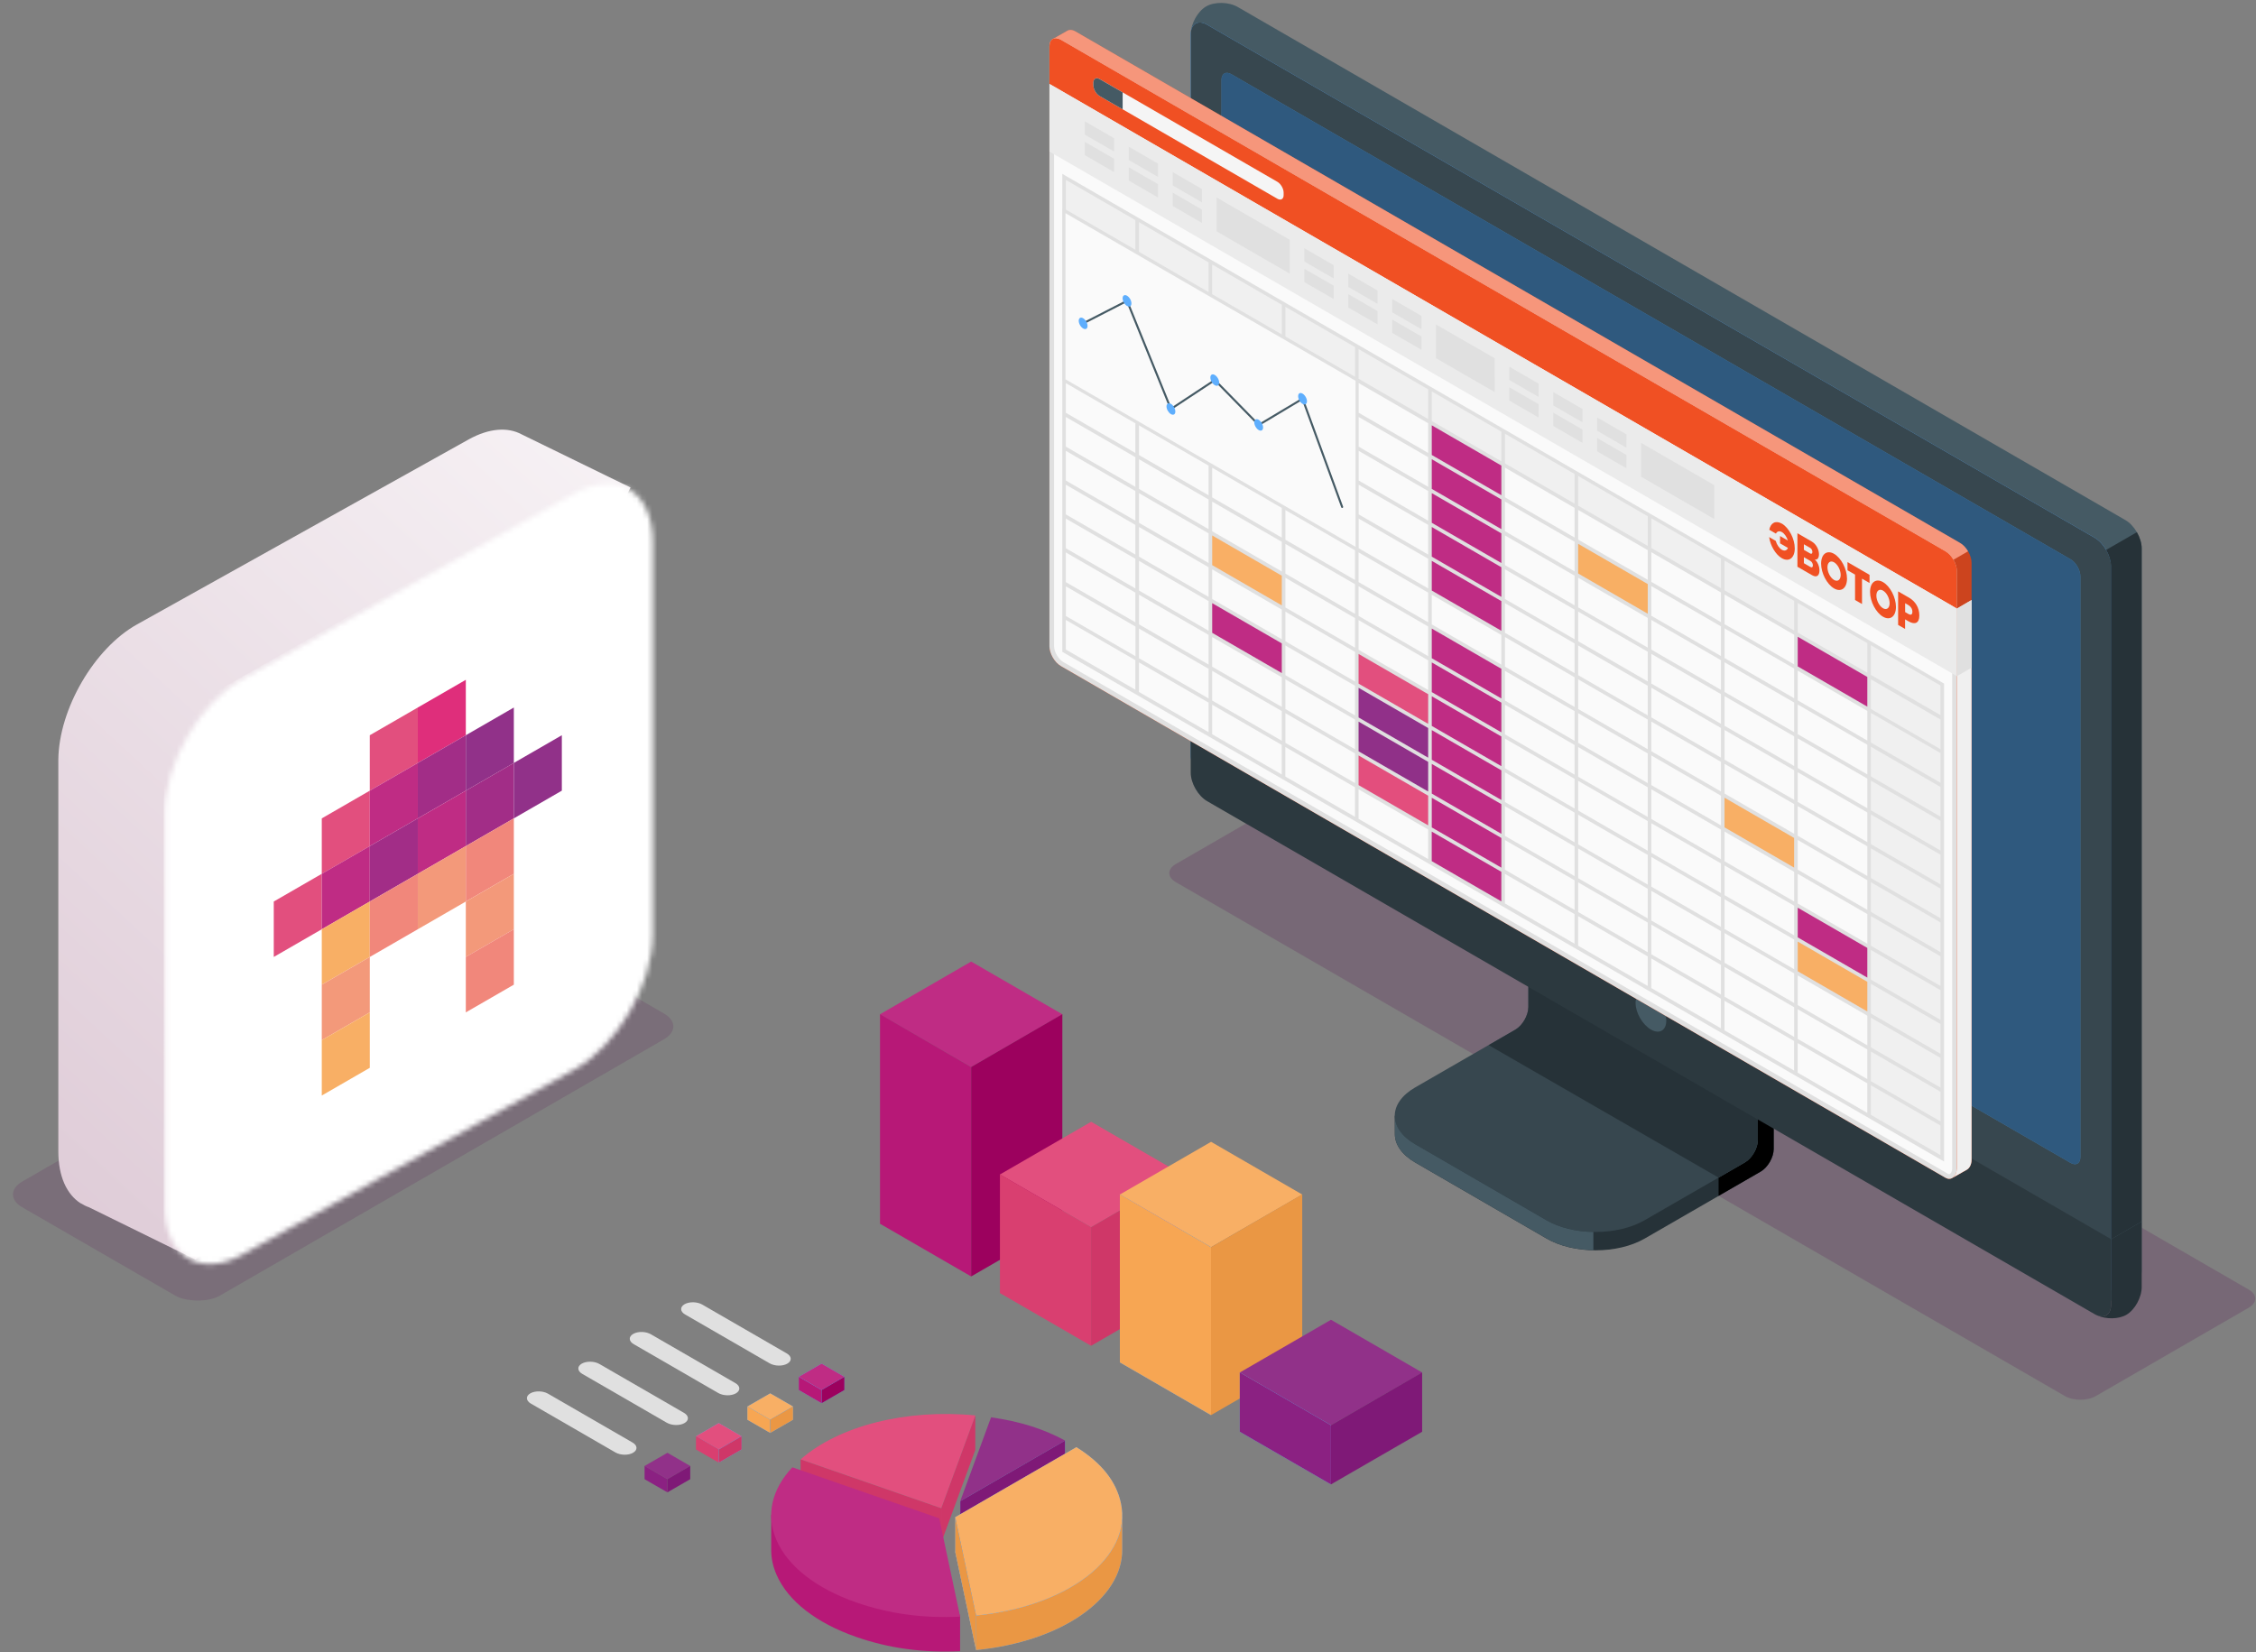 <?xml version="1.0" encoding="UTF-8"?> <svg xmlns="http://www.w3.org/2000/svg" width="441" height="323" viewBox="0 0 441 323" fill="none"><rect x="0" y="0" width="441" height="323" fill="#808080" stroke="none"/><rect opacity="0.15" width="110.306" height="44.602" rx="5" transform="matrix(0.866 -0.5 0.866 0.5 0 233.526)" fill="#570D51"></rect><path d="M409.714 272.935L439.594 255.664C441.277 254.69 441.277 253.108 439.594 252.141L265.814 151.669C264.132 150.695 261.396 150.695 259.714 151.669L229.834 168.941C228.151 169.915 228.151 171.497 229.834 172.464L403.621 272.935C405.304 273.91 408.039 273.91 409.722 272.935H409.714Z" fill="#570D51" fill-opacity="0.2"></path><path d="M302.321 242.15L276.64 227.281C273.992 225.75 272.668 223.743 272.668 221.736C272.668 219.729 272.653 218.162 272.653 218.162L299.3 203.117C300.712 202.304 301.86 200.312 301.86 198.686V166.978L346.721 192.936V224.644C346.721 226.278 345.58 228.263 344.168 229.076L321.5 242.157C316.204 245.219 307.617 245.219 302.321 242.157V242.15Z" fill="#263238"></path><path d="M335.946 230.247V233.807L344.168 229.061C345.572 228.248 346.721 226.27 346.721 224.629V192.921L338.177 187.984C338.002 190.16 337.812 192.401 337.629 194.591L343.619 198.063V222.835C343.619 224.476 342.486 226.453 341.067 227.266L335.946 230.24V230.247Z" fill="black"></path><path d="M343.627 222.85C343.627 224.483 342.486 226.468 341.067 227.281L321.493 238.568C316.197 241.63 307.61 241.63 302.314 238.568L276.618 223.699C271.322 220.637 271.322 215.679 276.618 212.617L296.199 201.322C297.611 200.509 298.759 198.517 298.759 196.891V172.112L343.62 198.07V222.85H343.627Z" fill="#37474F"></path><path d="M290.998 204.34L296.206 201.322C297.618 200.509 298.766 198.517 298.766 196.891V172.112L343.627 198.07V222.85C343.627 224.483 342.478 226.468 341.067 227.281L335.946 230.24L290.991 204.333L290.998 204.34Z" fill="#263238"></path><path d="M272.661 218.162V221.736C272.661 223.743 273.992 225.743 276.632 227.281L302.321 242.143C304.859 243.622 308.151 244.362 311.472 244.421V240.861C308.151 240.817 304.859 240.048 302.321 238.583L276.632 223.707C273.992 222.183 272.661 220.176 272.661 218.162Z" fill="#455A64"></path><path d="M415.661 253.642C414.008 254.602 411.228 254.551 409.465 253.525C387.412 240.773 258.024 165.974 235.97 153.222C234.207 152.204 232.774 149.721 232.774 147.677V6.686C232.774 4.642 234.112 2.218 235.773 1.258C237.426 0.299 240.198 0.35 241.968 1.376L415.463 101.679C417.226 102.697 418.66 105.18 418.66 107.223V248.222C418.66 250.266 417.321 252.69 415.661 253.65V253.642Z" fill="#455A64"></path><path d="M409.466 253.525L235.971 153.222C234.208 152.204 232.774 149.721 232.774 147.677V6.686C232.774 4.642 234.208 3.815 235.971 4.84L409.466 105.143C411.228 106.161 412.662 108.645 412.662 110.688V251.687C412.662 253.73 411.236 254.558 409.466 253.533V253.525Z" fill="#5EAEFD"></path><path d="M409.466 253.525L235.971 153.222C234.208 152.204 232.774 149.721 232.774 147.677V6.686C232.774 4.642 234.208 3.815 235.971 4.84L409.466 105.143C411.228 106.161 412.662 108.645 412.662 110.688V251.687C412.662 253.73 411.236 254.558 409.466 253.533V253.525Z" fill="#37474F"></path><path d="M409.934 257.18C411.704 257.964 414.154 257.934 415.661 257.063C417.314 256.103 418.66 253.679 418.66 251.621V238.825L412.669 242.296V255.093C412.669 256.953 411.492 257.795 409.941 257.18H409.934Z" fill="#263238"></path><path d="M412.662 242.296V255.085C412.662 257.129 411.228 257.956 409.458 256.931L235.963 156.628C234.2 155.61 232.767 153.127 232.767 151.083V138.265L412.655 242.289L412.662 242.296Z" fill="#37474F"></path><path opacity="0.2" d="M412.662 242.275V255.093C412.662 257.136 411.228 257.964 409.466 256.938L235.971 156.635C234.208 155.617 232.774 153.134 232.774 151.091V138.272L412.662 242.267V242.275Z" fill="black"></path><path d="M406.664 226.241V112.673C406.664 111.45 405.801 109.963 404.748 109.348L240.696 14.501C239.635 13.886 238.779 14.384 238.779 15.607V129.183C238.779 130.406 239.635 131.893 240.689 132.508L404.748 227.354C405.808 227.97 406.664 227.471 406.664 226.248V226.241Z" fill="#5EB3FD"></path><path opacity="0.5" d="M406.664 226.241V112.673C406.664 111.45 405.801 109.963 404.748 109.348L240.696 14.501C239.635 13.886 238.779 14.384 238.779 15.607V129.183C238.779 130.406 239.635 131.893 240.689 132.508L404.748 227.354C405.808 227.97 406.664 227.471 406.664 226.248V226.241Z" fill="black"></path><path d="M322.722 194.357C324.375 195.317 325.721 197.646 325.721 199.558C325.721 201.469 324.375 202.246 322.722 201.293C321.069 200.334 319.723 198.005 319.723 196.093C319.723 194.181 321.069 193.405 322.722 194.357Z" fill="#455A64"></path><path d="M411.718 107.516C412.296 108.52 412.647 109.663 412.662 110.681V242.304L418.653 238.832V107.216C418.653 106.198 418.287 105.055 417.709 104.052L411.718 107.509V107.516Z" fill="#263238"></path><path d="M208.614 6.02C209.031 5.771 209.601 5.778 210.245 6.151L383.155 106.154C384.391 106.872 385.393 108.608 385.393 110.036V226.769C385.393 227.64 385.02 228.409 384.449 228.717C384.084 228.915 382.16 230.035 381.589 230.343C381.224 230.541 380.777 230.548 380.295 230.27L207.385 130.23C206.149 129.52 205.147 127.777 205.147 126.348V9.067C205.147 8.327 205.41 7.821 205.842 7.594C206.244 7.382 208.204 6.269 208.621 6.02H208.614Z" fill="#F05023"></path><path d="M381.034 230.021C380.873 230.021 380.705 229.97 380.522 229.867L207.612 129.828C206.522 129.198 205.6 127.601 205.6 126.341V9.067C205.6 8.722 205.674 7.924 206.383 7.924C206.61 7.924 206.881 8.012 207.151 8.166L380.061 108.169C381.151 108.799 382.073 110.395 382.073 111.655V228.387C382.073 228.842 381.948 229.281 381.729 229.596C381.597 229.786 381.363 230.021 381.027 230.021H381.034Z" fill="#FAFAFA"></path><path d="M206.383 8.386C206.464 8.386 206.646 8.408 206.924 8.569L379.834 108.572C380.785 109.121 381.612 110.564 381.612 111.663V228.395C381.612 229.054 381.297 229.567 381.026 229.567C380.946 229.567 380.851 229.537 380.749 229.471L207.839 129.432C206.888 128.883 206.054 127.447 206.054 126.348V9.067C206.054 8.862 206.083 8.386 206.376 8.386M206.376 7.47C205.644 7.47 205.14 8.056 205.14 9.074V126.341C205.14 127.769 206.142 129.505 207.378 130.223L380.288 230.263C380.544 230.409 380.792 230.482 381.026 230.482C381.904 230.482 382.526 229.523 382.526 228.395V111.655C382.526 110.227 381.524 108.484 380.288 107.773L207.378 7.77C207.019 7.565 206.676 7.463 206.376 7.463V7.47Z" fill="#E0E0E0"></path><path d="M384.457 228.71C384.216 228.842 382.475 229.83 381.707 230.27C382.219 229.904 382.49 229.274 382.533 228.387V118.987L385.401 117.31V226.761C385.401 227.626 385.028 228.402 384.457 228.71V228.71Z" fill="#F0F0F0"></path><path d="M205.147 9.045C205.154 7.631 206.156 7.053 207.385 7.77L380.295 107.773C381.531 108.491 382.533 110.227 382.533 111.655V118.995L205.147 16.413V9.052V9.045Z" fill="#F05023"></path><g opacity="0.4"><path d="M207.385 7.77L380.295 107.773C380.91 108.132 381.473 108.74 381.875 109.436L384.72 107.788C384.318 107.099 383.77 106.499 383.162 106.155L210.245 6.152C209.602 5.778 209.031 5.771 208.621 6.02C208.219 6.269 206.361 7.324 205.886 7.58C206.281 7.39 206.807 7.448 207.385 7.778V7.77Z" fill="white"></path></g><path opacity="0.15" d="M385.401 117.317V110.029C385.401 109.304 385.13 108.498 384.72 107.788L381.868 109.429C382.285 110.132 382.533 110.93 382.533 111.655V118.987L385.401 117.317Z" fill="black"></path><path d="M382.533 118.987V132.201L205.147 29.641V16.406L382.533 118.987Z" fill="#EBEBEB"></path><path d="M317.931 84.927L317.923 87.528L312.203 84.217V81.617L317.931 84.927Z" fill="#E0E0E0"></path><path d="M317.931 88.948L317.923 91.549L312.203 88.238V85.638L317.931 88.948Z" fill="#E0E0E0"></path><path d="M309.343 79.961V82.569L303.623 79.258V76.658L309.343 79.961Z" fill="#E0E0E0"></path><path d="M309.343 83.983V86.583L303.623 83.279V80.672L309.343 83.983Z" fill="#E0E0E0"></path><path d="M300.764 75.003L300.756 77.603L295.036 74.292V71.692L300.764 75.003Z" fill="#E0E0E0"></path><path d="M300.763 79.016L300.756 81.624L295.036 78.313V75.713L300.763 79.016Z" fill="#E0E0E0"></path><path d="M335.091 94.852L320.791 86.583V93.197L335.091 101.466V94.852Z" fill="#E0E0E0"></path><path d="M292.169 70.037L280.7 63.437V70.022L292.176 76.658L292.169 70.037Z" fill="#E0E0E0"></path><path d="M277.869 61.767V64.368L272.141 61.064V58.457L277.869 61.767Z" fill="#E0E0E0"></path><path d="M277.869 65.788V68.389L272.141 65.078V62.478L277.869 65.788Z" fill="#E0E0E0"></path><path d="M269.281 56.801V59.409L263.561 56.098V53.498L269.281 56.801Z" fill="#E0E0E0"></path><path d="M269.281 60.822V63.423L263.561 60.119V57.512L269.281 60.822Z" fill="#E0E0E0"></path><path d="M260.701 51.842V54.442L254.974 51.132V48.532L260.701 51.842Z" fill="#E0E0E0"></path><path d="M260.701 55.856V58.464L254.974 55.153V52.553L260.701 55.856Z" fill="#E0E0E0"></path><path d="M234.954 36.951V39.559L229.227 36.248V33.648L234.954 36.951Z" fill="#E0E0E0"></path><path d="M234.954 40.972V43.573L229.227 40.269V37.662L234.954 40.972Z" fill="#E0E0E0"></path><path d="M226.367 31.992V34.593L220.647 31.282V28.682L226.367 31.992Z" fill="#E0E0E0"></path><path d="M226.367 36.006V38.614L220.647 35.303V32.703L226.367 36.006Z" fill="#E0E0E0"></path><path d="M217.787 27.026V29.627L212.059 26.323V23.716L217.787 27.026Z" fill="#E0E0E0"></path><path d="M217.787 31.048V33.648L212.059 30.337V27.737L217.787 31.048Z" fill="#E0E0E0"></path><path d="M252.114 46.883L237.814 38.607V45.228L252.114 53.498V46.883Z" fill="#E0E0E0"></path><path d="M382.533 118.987L385.401 117.31V130.545L382.533 132.201V118.987Z" fill="#E0E0E0"></path><path d="M250.922 37.669V38.153C250.922 38.929 250.373 39.244 249.7 38.856L214.948 18.764C214.276 18.376 213.727 17.424 213.727 16.648V16.157C213.727 15.38 214.276 15.065 214.948 15.454L249.7 35.545C250.373 35.933 250.922 36.885 250.922 37.662V37.669Z" fill="#F5F5F5"></path><path d="M213.727 16.655V16.164C213.727 15.387 214.276 15.072 214.948 15.461L219.454 18.061V21.372L214.948 18.771C214.276 18.383 213.727 17.431 213.727 16.655Z" fill="#455A64"></path><path d="M379.673 133.849L208.007 34.615V41.214L365.373 132.201V218.213L379.673 226.483V133.849Z" fill="#F0F0F0"></path><path d="M365.373 132.2L351.081 123.938V130.538L365.373 138.815V132.2Z" fill="#BF2C84"></path><path d="M365.373 185.121L351.081 176.859V183.458L365.373 191.735V185.121Z" fill="#BF2C84"></path><path d="M365.373 191.742L351.081 183.48V190.08L365.373 198.356V191.742Z" fill="#5EAEFD"></path><path d="M365.373 191.742L351.081 183.48V190.08L365.373 198.356V191.742Z" fill="#F8AF65"></path><path d="M279.544 135.497L265.251 127.234V133.834L279.544 142.111V135.497Z" fill="#E24F7E"></path><path d="M279.544 142.118L265.251 133.856V140.455L279.544 148.732V142.118Z" fill="#913189"></path><path opacity="0.4" d="M279.544 142.118L265.251 133.856V140.455L279.544 148.732V142.118Z" fill="#913189"></path><path d="M279.544 148.732L265.251 140.47V147.069L279.544 155.346V148.732Z" fill="#913189"></path><path opacity="0.5" d="M279.544 148.732L265.251 140.47V147.069L279.544 155.346V148.732Z" fill="#913189"></path><path d="M279.544 155.354L265.251 147.084V153.691L279.544 161.968V155.354Z" fill="#E24F7E"></path><path opacity="0.3" d="M279.544 155.354L265.251 147.084V153.691L279.544 161.968V155.354Z" fill="#E24F7E"></path><path d="M293.844 90.838L279.544 82.576V115.654L293.844 123.938V90.838Z" fill="#BF2C84"></path><path d="M293.844 130.538L279.544 122.276V168.589L293.844 176.866V130.538Z" fill="#BF2C84"></path><path d="M351.081 163.623L336.788 155.361V161.96L351.081 170.237V163.623Z" fill="#F8AF65"></path><path d="M322.451 113.999L308.158 105.729V112.336L322.451 120.613V113.999Z" fill="#F8AF65"></path><path opacity="0.6" d="M322.451 113.999L308.158 105.729V112.336L322.451 120.613V113.999Z" fill="#F8AF65"></path><path d="M250.922 112.343L236.629 104.081V110.681L250.922 118.958V112.343Z" fill="#F8AF65"></path><path opacity="0.8" d="M250.922 112.343L236.629 104.081V110.681L250.922 118.958V112.343Z" fill="#F8AF65"></path><path d="M250.922 125.579L236.629 117.317V123.916L250.922 132.193V125.579Z" fill="#BF2C84"></path><path d="M379.849 133.548L380.024 133.651V227.098L207.831 127.542L207.656 127.44V33.992L379.849 133.548ZM208.358 120.437L221.956 128.297V122.496L208.358 114.636V120.437ZM379.322 140.675L365.724 132.816V138.617L379.322 146.476V140.675ZM294.188 131.168V136.969L307.793 144.836V139.035L294.188 131.168ZM307.793 138.214V132.413L294.188 124.546V130.348L307.793 138.214ZM293.485 130.758L279.88 122.891V128.692L293.485 136.559V130.758ZM293.485 129.945V124.144L279.88 116.277V122.078L293.485 129.945ZM293.485 123.323V117.522L279.88 109.656V115.457L293.485 123.323ZM293.485 116.702V110.901L279.88 103.034V108.835L293.485 116.702ZM294.188 117.112L307.793 124.979V119.178L294.188 111.311V117.112ZM294.188 117.925V123.726L307.793 131.593V125.792L294.188 117.925ZM308.495 132.003L322.1 139.87V134.068L308.495 126.202V132.003ZM308.495 132.816V138.617L322.1 146.484V140.683L308.495 132.816ZM308.495 139.437V145.238L322.1 153.105V147.304L308.495 139.437ZM308.495 146.059V151.86L322.1 159.727V153.925L308.495 146.059ZM307.793 145.649L294.188 137.782V143.583L307.793 151.45V145.649ZM294.188 144.403V150.205L307.793 158.071V152.27L294.188 144.403ZM293.485 143.993L279.88 136.127V141.928L293.485 149.794V143.993ZM293.485 143.18V137.379L279.88 129.513V135.314L293.485 143.18ZM279.178 129.102L265.573 121.236V127.037L279.178 134.903V129.102ZM279.178 128.289V122.488L265.573 114.622V120.423L279.178 128.289ZM279.178 121.668V115.867L265.573 108V113.801L279.178 121.668ZM279.178 115.046V109.245L265.573 101.379V107.18L279.178 115.046ZM279.178 108.425V102.624L265.573 94.757V100.558L279.178 108.425ZM279.178 101.804V96.002L265.573 88.136V93.937L279.178 101.804ZM279.88 102.214L293.485 110.08V104.279L279.88 96.413V102.214ZM294.188 110.483L307.793 118.35V112.549L294.188 104.682V110.483ZM308.495 118.753L322.1 126.619V120.818L308.495 112.952V118.753ZM308.495 119.566V125.367L322.1 133.233V127.432L308.495 119.566ZM322.802 133.644L336.407 141.51V135.709L322.802 127.843V133.644ZM322.802 134.457V140.258L336.407 148.124V142.323L322.802 134.457ZM322.802 141.078V146.879L336.407 154.746V148.945L322.802 141.078ZM322.802 147.7V153.501L336.407 161.367V155.566L322.802 147.7ZM322.802 154.321V160.122L336.407 167.989V162.188L322.802 154.321ZM322.802 160.942V166.744L336.407 174.61V168.809L322.802 160.942ZM322.1 160.532L308.495 152.666V158.467L322.1 166.333V160.532ZM308.495 159.287V165.088L322.1 172.955V167.154L308.495 159.287ZM307.793 158.877L294.188 151.01V156.811L307.793 164.678V158.877ZM293.485 150.607L279.88 142.741V148.542L293.485 156.408V150.607ZM279.178 142.338L265.573 134.471V140.272L279.178 148.139V142.338ZM279.178 141.525V135.724L265.573 127.857V133.658L279.178 141.525ZM264.871 127.447L251.265 119.58V125.381L264.871 133.248V127.447ZM264.871 126.634V120.833L251.265 112.966V118.767L264.871 126.634ZM264.871 120.013V114.211L251.265 106.345V112.146L264.871 120.013ZM264.871 113.391V107.59L251.265 99.723V105.524L264.871 113.391ZM264.871 106.77V100.969L251.265 93.102V98.903L264.871 106.77ZM264.871 100.148V94.347L251.265 86.481V92.281L264.871 100.148ZM264.871 93.527V87.726L251.265 79.859V85.66L264.871 93.527ZM264.871 86.905V81.104L251.265 73.238V79.039L264.871 86.905ZM265.573 87.316L279.178 95.182V89.381L265.573 81.514V87.316ZM279.88 95.585L293.485 103.452V97.65L279.88 89.784V95.585ZM294.188 103.854L307.793 111.721V105.92L294.188 98.053V103.854ZM308.495 112.124L322.1 119.991V114.189L308.495 106.323V112.124ZM322.802 120.393L336.407 128.26V122.459L322.802 114.592V120.393ZM322.802 121.206V127.008L336.407 134.874V129.073L322.802 121.206ZM337.11 135.284L350.715 143.151V137.35L337.11 129.483V135.284ZM337.11 136.097V141.898L350.715 149.765V143.964L337.11 136.097ZM337.11 142.719V148.52L350.715 156.387V150.585L337.11 142.719ZM337.11 149.34V155.141L350.715 163.008V157.207L337.11 149.34ZM337.11 155.962V161.763L350.715 169.629V163.828L337.11 155.962ZM337.11 162.583V168.384L350.715 176.251V170.45L337.11 162.583ZM337.11 169.205V175.006L350.715 182.872V177.071L337.11 169.205ZM337.11 175.826V181.627L350.715 189.494V183.693L337.11 175.826ZM336.407 175.416L322.802 167.549V173.35L336.407 181.217V175.416ZM322.802 174.171V179.972L336.407 187.838V182.037L322.802 174.171ZM322.1 173.76L308.495 165.894V171.695L322.1 179.562V173.76ZM307.793 165.491L294.188 157.624V163.425L307.793 171.292V165.491ZM293.485 157.222L279.88 149.355V155.156L293.485 163.023V157.222ZM279.178 148.952L265.573 141.085V146.886L279.178 154.753V148.952ZM264.871 140.683L251.265 132.816V138.617L264.871 146.484V140.683ZM264.871 139.87V134.068L251.265 126.202V132.003L264.871 139.87ZM250.563 125.792L236.958 117.925V123.726L250.563 131.593V125.792ZM250.563 124.979V119.178L236.958 111.311V117.112L250.563 124.979ZM250.563 118.357V112.556L236.958 104.689V110.491L250.563 118.357ZM250.563 111.736V105.935L236.958 98.068V103.869L250.563 111.736ZM250.563 105.114V99.313L236.958 91.447V97.248L250.563 105.114ZM250.563 98.493V92.692L236.958 84.825V90.626L250.563 98.493ZM250.563 91.871V86.07L236.958 78.204V84.005L250.563 91.871ZM250.563 85.25V79.449L236.958 71.582V77.383L250.563 85.25ZM250.563 78.629V72.827L236.958 64.961V70.762L250.563 78.629ZM250.563 72.007V66.206L236.958 58.339V64.14L250.563 72.007ZM251.265 72.417L264.871 80.284V74.483L251.265 66.616V72.417ZM265.573 80.687L279.178 88.553V82.752L265.573 74.886V80.687ZM279.88 88.956L293.485 96.823V91.022L279.88 83.155V88.956ZM294.188 97.226L307.793 105.092V99.291L294.188 91.425V97.226ZM308.495 105.495L322.1 113.362V107.561L308.495 99.694V105.495ZM322.802 113.765L336.407 121.631V115.83L322.802 107.964V113.765ZM337.11 122.034L350.715 129.901V124.1L337.11 116.233V122.034ZM337.11 122.847V128.648L350.715 136.515V130.714L337.11 122.847ZM351.417 136.925L365.022 144.792V138.991L351.417 131.124V136.925ZM351.417 137.738V143.539L365.022 151.406V145.605L351.417 137.738ZM351.417 144.36V150.161L365.022 158.027V152.226L351.417 144.36ZM351.417 150.981V156.782L365.022 164.649V158.848L351.417 150.981ZM351.417 157.602V163.403L365.022 171.27V165.469L351.417 157.602ZM351.417 164.224V170.025L365.022 177.892V172.09L351.417 164.224ZM351.417 170.845V176.646L365.022 184.513V178.712L351.417 170.845ZM351.417 177.467V183.268L365.022 191.134V185.333L351.417 177.467ZM351.417 184.088V189.889L365.022 197.756V191.955L351.417 184.088ZM351.417 190.71V196.511L365.022 204.377V198.576L351.417 190.71ZM350.715 190.299L337.11 182.433V188.234L350.715 196.101V190.299ZM337.11 189.054V194.855L350.715 202.722V196.921L337.11 189.054ZM336.407 188.644L322.802 180.777V186.579L336.407 194.445V188.644ZM322.1 180.375L308.495 172.508V178.309L322.1 186.176V180.375ZM307.793 172.105L294.188 164.238V170.04L307.793 177.906V172.105ZM293.485 163.836L279.88 155.969V161.77L293.485 169.637V163.836ZM279.178 155.566L265.573 147.7V153.501L279.178 161.367V155.566ZM264.871 147.297L251.265 139.43V145.231L264.871 153.098V147.297ZM250.563 139.027L236.958 131.161V136.962L250.563 144.828V139.027ZM250.563 138.214V132.413L236.958 124.546V130.348L250.563 138.214ZM236.256 124.136L222.651 116.27V122.071L236.256 129.937V124.136ZM236.256 123.323V117.522L222.651 109.656V115.457L236.256 123.323ZM236.256 116.702V110.901L222.651 103.034V108.835L236.256 116.702ZM236.256 110.08V104.279L222.651 96.413V102.214L236.256 110.08ZM236.256 103.459V97.658L222.651 89.791V95.592L236.256 103.459ZM236.256 96.837V91.036L222.651 83.17V88.971L236.256 96.837ZM236.256 90.216V84.415L222.651 76.548V82.349L236.256 90.216ZM236.256 83.595V77.793L222.651 69.927V75.728L236.256 83.595ZM236.256 76.973V71.172L222.651 63.305V69.106L236.256 76.973ZM236.256 70.352V64.551L222.651 56.684V62.485L236.256 70.352ZM236.256 63.73V57.929L222.651 50.062V55.864L236.256 63.73ZM236.256 57.109V51.308L222.651 43.441V49.242L236.256 57.109ZM236.958 57.519L250.563 65.386V59.584L236.958 51.718V57.519ZM251.265 65.788L264.871 73.655V67.854L251.265 59.987V65.788ZM265.573 74.058L279.178 81.924V76.124L265.573 68.257V74.058ZM279.88 82.327L293.485 90.194V84.393L279.88 76.526V82.327ZM294.188 90.597L307.793 98.463V92.662L294.188 84.796V90.597ZM308.495 98.866L322.1 106.733V100.932L308.495 93.065V98.866ZM322.802 107.136L336.407 115.002V109.201L322.802 101.335V107.136ZM337.11 115.405L350.715 123.272V117.471L337.11 109.604V115.405ZM351.417 123.675L365.022 131.541V125.74L351.417 117.874V123.675ZM351.417 124.488V130.289L365.022 138.156V132.354L351.417 124.488ZM379.322 147.238L365.724 139.379V145.18L379.322 153.039V147.238ZM379.322 153.86L365.724 146V151.801L379.322 159.661V153.86ZM379.322 160.481L365.724 152.622V158.423L379.322 166.282V160.481ZM379.322 167.102L365.724 159.243V165.044L379.322 172.904V167.095V167.102ZM379.322 173.724L365.724 165.865V171.666L379.322 179.525V173.724ZM379.322 180.345L365.724 172.486V178.287L379.322 186.146V180.345ZM379.322 186.967L365.724 179.107V184.909L379.322 192.768V186.967ZM379.322 193.588L365.724 185.729V191.53L379.322 199.397V193.596V193.588ZM379.322 200.21L365.724 192.35V198.151L379.322 206.018V200.217V200.21ZM379.322 206.831L365.724 198.972V204.773L379.322 212.64V206.831ZM379.322 213.453L365.724 205.586V211.387L379.322 219.254V213.453ZM365.015 205.183L351.41 197.316V203.118L365.015 210.984V205.183ZM351.41 203.938V209.724L365.015 217.591V211.804L351.41 203.938ZM350.707 203.528L337.102 195.661V201.448L350.707 209.314V203.528ZM336.4 195.258L322.795 187.392V193.178L336.4 201.045V195.258ZM322.093 186.989L308.488 179.122V184.901L322.093 192.768V186.981V186.989ZM307.785 178.719L294.18 170.853V176.632L307.785 184.498V178.719ZM293.478 170.45L279.873 162.583V168.362L293.478 176.229V170.45ZM279.171 162.18L265.565 154.314V160.093L279.171 167.959V162.18ZM264.863 153.911L251.258 146.044V151.823L264.863 159.69V153.911ZM250.556 145.641L236.951 137.775V143.554L250.556 151.42V145.641ZM236.249 137.372L222.643 129.505V135.284L236.249 143.151V137.372ZM236.249 136.559V130.758L222.643 122.891V128.692L236.249 136.559ZM208.343 113.809L221.941 121.668V115.867L208.343 108.007V113.809ZM208.343 107.187L221.941 115.046V109.245L208.343 101.386V107.187ZM208.343 100.566L221.941 108.425V102.624L208.343 94.765V100.566ZM208.343 93.944L221.941 101.804V96.002L208.343 88.143V93.944ZM208.343 87.323L221.941 95.182V89.381L208.343 81.522V87.323ZM208.343 80.701L221.941 88.561V82.76L208.343 74.9V80.701ZM208.343 74.08L221.941 81.939V76.138L208.343 68.279V74.08ZM208.343 67.458L221.941 75.318V69.517L208.343 61.657V67.458ZM208.343 60.837L221.941 68.696V62.895L208.343 55.036V60.837ZM208.343 54.216L221.941 62.075V56.274L208.343 48.414V54.216ZM208.343 47.594L221.941 55.453V49.652L208.343 41.793V47.594ZM208.343 40.973L221.941 48.832V43.031L208.343 35.172V40.973ZM365.71 126.151V131.952L379.308 139.811V134.01L365.71 126.151ZM379.308 220.045L365.71 212.178V217.964L379.308 225.831V220.045ZM221.941 134.845V129.066L208.343 121.206V126.986L221.941 134.845Z" fill="#E0E0E0"></path><path d="M265.251 74.292L208.007 41.222V74.307L265.251 107.37V74.292Z" fill="#FAFAFA" stroke="#E0E0E0" stroke-width="0.529" stroke-miterlimit="10"></path><path d="M262.362 99.115L254.623 77.961L246.065 83.081L237.463 74.306L228.89 79.968L220.31 58.822L211.73 63.224" stroke="#455A64" stroke-width="0.398" stroke-linecap="round" stroke-linejoin="round"></path><path d="M254.623 76.958C255.098 77.236 255.486 77.903 255.486 78.459C255.486 79.016 255.098 79.236 254.623 78.957C254.147 78.679 253.76 78.005 253.76 77.456C253.76 76.907 254.147 76.68 254.623 76.958Z" fill="#5EAEFD"></path><path d="M246.043 82.078C246.518 82.356 246.906 83.023 246.906 83.579C246.906 84.136 246.518 84.356 246.043 84.078C245.567 83.799 245.18 83.125 245.18 82.576C245.18 82.027 245.567 81.799 246.043 82.078Z" fill="#5EAEFD"></path><path d="M237.463 73.31C237.938 73.589 238.326 74.255 238.326 74.812C238.326 75.368 237.938 75.588 237.463 75.31C236.987 75.031 236.6 74.358 236.6 73.808C236.6 73.259 236.987 73.032 237.463 73.31Z" fill="#5EAEFD"></path><path d="M228.89 78.965C229.366 79.243 229.753 79.91 229.753 80.466C229.753 81.023 229.366 81.243 228.89 80.964C228.415 80.686 228.027 80.012 228.027 79.463C228.027 78.913 228.415 78.686 228.89 78.965Z" fill="#5EAEFD"></path><path d="M220.31 57.819C220.786 58.097 221.173 58.764 221.173 59.32C221.173 59.877 220.786 60.097 220.31 59.818C219.835 59.54 219.447 58.866 219.447 58.317C219.447 57.767 219.835 57.54 220.31 57.819Z" fill="#5EAEFD"></path><path d="M211.73 62.221C212.206 62.499 212.593 63.166 212.593 63.722C212.593 64.279 212.206 64.499 211.73 64.221C211.255 63.942 210.867 63.268 210.867 62.719C210.867 62.17 211.255 61.943 211.73 62.221Z" fill="#5EAEFD"></path><path d="M189.84 188L207.667 198.306L189.84 208.613L172.021 198.306L189.84 188Z" fill="#BF2C84"></path><path d="M172.021 198.28V239.257L189.84 249.563V208.612L172.021 198.28Z" fill="#B71877"></path><path d="M189.84 208.612V249.563L207.659 239.257L207.667 198.28L189.84 208.612Z" fill="#9C015E"></path><path d="M213.293 219.322L231.111 229.628L213.284 239.934L195.465 229.628L213.293 219.322Z" fill="#E24F7E"></path><path d="M195.465 229.602V252.813L213.284 263.119V239.934L195.465 229.602Z" fill="#D93F70"></path><path d="M213.284 239.934V263.119L231.103 252.813L231.111 229.611L213.284 239.934Z" fill="#CF3768"></path><path d="M236.737 223.24L254.556 233.546L236.728 243.844L218.91 233.546L236.737 223.24Z" fill="#F8AF65"></path><path d="M218.91 233.52V266.368L236.728 276.675V243.852L218.91 233.52Z" fill="#5EAEFD"></path><path d="M218.91 233.52V266.368L236.728 276.675V243.852L218.91 233.52Z" fill="#F7A653"></path><path d="M236.728 243.852V276.675L254.556 266.368V233.52L236.728 243.852Z" fill="#EA9744"></path><path d="M260.181 258.034L278 268.341L260.173 278.647L242.354 268.341L260.181 258.034Z" fill="#913189"></path><path d="M242.354 268.315V279.925L260.173 290.222V278.647L242.354 268.315Z" fill="#5EAEFD"></path><path d="M242.354 268.315V279.925L260.173 290.222V278.647L242.354 268.315Z" fill="#8B2182"></path><path d="M260.173 278.647V290.222L278 279.924V268.323L260.173 278.647Z" fill="#7F1977"></path><path d="M183.987 294.861V301.617L190.649 283.482V276.734L183.996 294.861H183.987Z" fill="#CF3768"></path><path d="M183.987 294.869V301.617L156.501 292.074V285.326L183.987 294.869Z" fill="#CF3768"></path><path d="M190.649 276.734L183.987 294.861L156.51 285.317C164.053 278.724 177.171 275.431 190.657 276.734H190.649Z" fill="#E24F7E"></path><path d="M186.727 303.383L190.811 322.607C207.466 320.978 219.504 312.541 219.367 302.895V296.318C219.367 305.887 207.371 314.238 190.811 315.85L188.011 302.637L186.736 303.375L186.727 303.383Z" fill="#5EAEFD"></path><path d="M186.727 303.383L190.811 322.607C207.466 320.978 219.504 312.541 219.367 302.895V296.318C219.367 305.887 207.371 314.238 190.811 315.85L188.011 302.637L186.736 303.375L186.727 303.383Z" fill="#EA9744"></path><path d="M187.677 316.082V322.83C180.408 323.173 173.755 322.264 167.401 320.052C159.549 317.325 154.001 312.986 151.783 307.85C151.107 306.29 150.764 304.704 150.756 303.134C150.756 302.491 150.756 296.155 150.756 296.155C150.756 296.155 152.657 296.009 154.891 293.626L160.037 295.409L183.61 303.597L187.695 316.073L187.677 316.082Z" fill="#B71877"></path><path d="M208.185 288.404L187.712 300.236V293.488L208.185 281.647V288.404Z" fill="#5EAEFD"></path><path d="M208.185 288.404L187.712 300.236V293.488L208.185 281.647V288.404Z" fill="#7F1977"></path><path d="M219.111 293.892C221.354 304.447 208.75 314.11 190.803 315.859L186.718 296.636L210.411 282.943C215.36 286.046 218.203 289.639 219.111 293.892V293.892Z" fill="#5EAEFD"></path><path d="M219.111 293.892C221.354 304.447 208.75 314.11 190.803 315.859L186.718 296.636L210.411 282.943C215.36 286.046 218.203 289.639 219.111 293.892V293.892Z" fill="#F8AF65"></path><path d="M187.558 315.516L187.677 316.082C180.408 316.425 173.755 315.516 167.401 313.304C159.549 310.577 154.001 306.239 151.783 301.103C149.694 296.258 150.798 291.242 154.883 286.878L160.029 288.662L183.602 296.85L187.566 315.508L187.558 315.516Z" fill="#BF2C84"></path><path d="M208.185 281.648L187.712 293.48L193.731 277.103C199.425 277.927 203.886 279.324 208.185 281.639V281.648Z" fill="#913189"></path><path d="M186.727 303.384V296.636L190.803 315.859V322.607L186.727 303.384Z" fill="#5EAEFD"></path><path d="M186.727 303.384V296.636L190.803 315.859V322.607L186.727 303.384Z" fill="#EA9744"></path><path d="M160.603 266.608L165.064 269.188L160.603 271.769L156.142 269.188L160.603 266.608Z" fill="#5EAEFD"></path><path d="M160.603 266.608L165.064 269.188L160.603 271.769L156.142 269.188L160.603 266.608Z" fill="#BF2C84"></path><path d="M156.142 269.18V271.769L160.603 274.35V271.769L156.142 269.18Z" fill="#5EAEFD"></path><path d="M156.142 269.18V271.769L160.603 274.35V271.769L156.142 269.18Z" fill="#B71877"></path><path d="M160.603 271.769V274.35L165.064 271.769V269.18L160.603 271.769Z" fill="#5EAEFD"></path><path d="M160.603 271.769V274.35L165.064 271.769V269.18L160.603 271.769Z" fill="#9C015E"></path><path d="M153.796 264.61L137.27 255.058C136.285 254.492 134.735 254.458 133.81 254.998C132.886 255.538 132.937 256.43 133.922 256.996L150.448 266.548C151.432 267.114 152.982 267.148 153.907 266.608C154.832 266.068 154.78 265.176 153.796 264.61Z" fill="#E0E0E0"></path><path d="M150.559 272.422L155.02 274.994L150.559 277.575L146.098 274.994L150.559 272.422Z" fill="#5EAEFD"></path><path d="M150.559 272.422L155.02 274.994L150.559 277.575L146.098 274.994L150.559 272.422Z" fill="#F8AF65"></path><path d="M146.098 274.994V277.584L150.559 280.156V277.575L146.098 274.994Z" fill="#5EAEFD"></path><path d="M146.098 274.994V277.584L150.559 280.156V277.575L146.098 274.994Z" fill="#F7A653"></path><path d="M150.559 277.575V280.156L155.02 277.584V274.994L150.559 277.575Z" fill="#5EAEFD"></path><path d="M150.559 277.575V280.156L155.02 277.584V274.994L150.559 277.575Z" fill="#EA9744"></path><path d="M143.752 270.415L127.226 260.863C126.241 260.297 124.691 260.263 123.767 260.803C122.842 261.343 122.893 262.235 123.878 262.801L140.404 272.353C141.388 272.919 142.938 272.953 143.863 272.413C144.788 271.873 144.736 270.981 143.752 270.415Z" fill="#E0E0E0"></path><path d="M140.506 278.226L144.968 280.807L140.506 283.388L136.045 280.807L140.506 278.226Z" fill="#5EAEFD"></path><path d="M140.506 278.226L144.968 280.807L140.506 283.388L136.045 280.807L140.506 278.226Z" fill="#E24F7E"></path><path d="M136.045 280.799V283.388L140.506 285.969V283.388L136.045 280.799Z" fill="#D93F70"></path><path d="M140.506 283.388V285.969L144.968 283.388V280.799L140.506 283.388Z" fill="#5EAEFD"></path><path d="M140.506 283.388V285.969L144.968 283.388V280.799L140.506 283.388Z" fill="#CF3768"></path><path d="M133.699 276.228L117.173 266.677C116.189 266.111 114.639 266.077 113.714 266.617C112.789 267.148 112.841 268.049 113.825 268.615L130.351 278.166C131.336 278.732 132.886 278.766 133.81 278.226C134.735 277.695 134.684 276.794 133.699 276.228Z" fill="#E0E0E0"></path><path d="M130.463 284.04L134.924 286.612L130.463 289.193L126.001 286.62L130.463 284.04Z" fill="#913189"></path><path d="M126.001 286.612V289.201L130.463 291.774V289.193L126.001 286.612Z" fill="#8B2182"></path><path d="M130.463 289.193V291.774L134.924 289.201V286.612L130.463 289.193Z" fill="#7F1977"></path><path d="M123.647 282.033L107.121 272.481C106.136 271.915 104.586 271.881 103.662 272.421C102.737 272.953 102.788 273.853 103.773 274.419L120.299 283.971C121.283 284.537 122.833 284.571 123.758 284.031C124.683 283.491 124.631 282.599 123.647 282.033Z" fill="#E0E0E0"></path><path d="M361.145 111.494L362.623 112.343V117.309L363.983 118.093V113.134L365.454 113.984V112.387L361.145 109.897V111.494Z" fill="#F05023"></path><path d="M373.149 116.841L371.042 115.625V122.18L372.402 122.964V121.089L373.075 121.477C374.297 122.18 375.189 121.88 375.189 120.334C375.189 118.789 374.392 117.551 373.149 116.833V116.841ZM373.053 120.041L372.41 119.668V117.932L373.046 118.298C373.536 118.584 373.829 119.053 373.829 119.617C373.829 120.181 373.536 120.32 373.053 120.034V120.041Z" fill="#F05023"></path><path d="M368.087 113.808C366.69 113.002 365.556 113.859 365.556 115.727C365.556 117.595 366.69 119.763 368.087 120.576C369.484 121.389 370.618 120.525 370.618 118.657C370.618 116.789 369.484 114.621 368.087 113.808ZM368.087 118.921C367.37 118.511 366.792 117.397 366.792 116.445C366.792 115.493 367.37 115.053 368.087 115.464C368.804 115.874 369.382 116.987 369.382 117.939C369.382 118.891 368.804 119.331 368.087 118.921Z" fill="#F05023"></path><path d="M358.519 108.278C357.122 107.472 355.989 108.329 355.989 110.197C355.989 112.065 357.122 114.233 358.519 115.046C359.916 115.852 361.05 114.995 361.05 113.127C361.05 111.259 359.916 109.091 358.519 108.278ZM358.519 113.391C357.803 112.981 357.225 111.867 357.225 110.915C357.225 109.963 357.803 109.523 358.519 109.934C359.236 110.344 359.814 111.457 359.814 112.409C359.814 113.361 359.236 113.801 358.519 113.391Z" fill="#F05023"></path><path d="M348.323 102.382C347.116 101.686 346.114 102.228 345.858 103.576L347.16 104.33C347.372 103.876 347.811 103.737 348.323 104.03C348.835 104.323 349.274 104.975 349.486 105.678L347.964 104.799V106.234L349.508 107.128C349.31 107.626 348.849 107.795 348.315 107.487C347.782 107.179 347.321 106.484 347.123 105.751L345.829 105.004C346.063 106.681 347.087 108.432 348.308 109.135C349.705 109.941 350.839 109.084 350.839 107.216C350.839 105.348 349.705 103.18 348.308 102.367L348.323 102.382Z" fill="#F05023"></path><path d="M354.73 109.377C355.191 109.509 355.572 109.172 355.572 108.359C355.572 107.546 355.111 106.425 354.138 105.861L351.358 104.257V110.805L354.226 112.46C355.191 113.017 355.667 112.468 355.667 111.516C355.667 110.688 355.257 109.787 354.73 109.377V109.377ZM352.624 106.41L353.853 107.121C354.109 107.267 354.284 107.597 354.284 107.912C354.284 108.227 354.109 108.359 353.853 108.212L352.624 107.502V106.41ZM353.897 110.849L352.624 110.117V108.937L353.897 109.67C354.204 109.846 354.379 110.212 354.379 110.541C354.379 110.893 354.196 111.025 353.897 110.849V110.849Z" fill="#F05023"></path><path d="M11.402 148.556V225.11C11.402 230.014 13.048 233.513 15.759 235.265H15.806C16.292 235.559 16.819 235.847 17.404 236.041L38.255 246.289L58.234 226.422L64.669 213.498L91.615 198.487C99.983 193.824 106.904 181.924 106.904 172.011V128.301L123.252 95.315L101.962 84.92C99.251 83.462 95.626 83.703 91.656 85.89L26.785 122.08C18.417 126.742 11.496 138.643 11.402 148.556V148.556Z" fill="url(#paint0_linear_5483_5292)"></path><mask id="mask0_5483_5292" style="mask-type:alpha" maskUnits="userSpaceOnUse" x="32" y="94" width="96" height="154"><path d="M32.173 235.753V159.146C32.173 149.238 39.088 137.338 47.461 132.669L112.327 96.48C120.794 91.817 127.615 96.091 127.615 105.999V182.606C127.615 192.513 120.7 204.414 112.327 209.082L47.455 245.272C39.088 249.935 32.167 245.66 32.167 235.753H32.173Z" fill="white"></path></mask><g mask="url(#mask0_5483_5292)"><path d="M127.563 200.692L32.073 254.874V140.96L127.563 86.784V200.692Z" fill="url(#paint1_linear_5483_5292)"></path><path d="M118.955 184.788L40.634 229.25C40.394 229.38 40.247 229.25 40.247 229.003C40.247 228.756 40.441 228.398 40.634 228.327L118.955 183.865C119.195 183.735 119.342 183.865 119.342 184.112C119.389 184.3 119.195 184.664 118.955 184.788Z" fill="black"></path><path d="M116.437 186.211C116.197 186.34 116.051 186.211 116.051 185.964V138.996L79.818 135.733L43.585 180.172V227.145C43.585 227.387 43.392 227.751 43.198 227.822C42.958 227.951 42.812 227.822 42.812 227.575V180.307C42.812 180.113 42.911 179.908 43.005 179.796L79.625 134.875C79.724 134.763 79.865 134.651 80.011 134.634L116.631 137.95C116.777 137.932 116.824 138.073 116.824 138.267V185.535C116.824 185.776 116.631 186.093 116.437 186.211V186.211Z" fill="black"></path><path d="M40.973 181.607C40.827 181.672 40.681 181.689 40.634 181.548C40.534 181.366 40.587 181.066 40.78 180.801L79.625 132.94C79.724 132.829 79.918 132.664 80.011 132.699L119.195 136.233C119.389 136.256 119.435 136.545 119.342 136.797C119.242 137.103 119.002 137.274 118.809 137.297L79.818 133.74L41.166 181.436C41.12 181.489 41.02 181.554 40.973 181.607Z" fill="black"></path><path d="M48.614 219.778C48.374 219.907 48.228 219.778 48.228 219.531V184.605C48.228 184.364 48.421 184 48.614 183.929C48.855 183.8 49.001 183.929 49.001 184.176V219.102C49.001 219.343 48.808 219.707 48.614 219.778Z" fill="black"></path><path d="M74.548 205.061C74.308 205.19 74.162 205.061 74.162 204.814V169.889C74.162 169.647 74.355 169.283 74.548 169.212C74.741 169.142 74.934 169.212 74.934 169.459V204.385C74.934 204.626 74.788 204.938 74.548 205.061Z" fill="black"></path><path d="M74.402 174.381L48.62 189.033C48.38 189.162 48.234 189.033 48.234 188.786C48.234 188.539 48.427 188.18 48.62 188.11L74.402 173.458C74.642 173.328 74.788 173.458 74.788 173.705C74.788 173.951 74.642 174.257 74.402 174.381V174.381Z" fill="black"></path><path d="M74.402 188.416L48.62 203.068C48.38 203.197 48.234 203.068 48.234 202.821C48.234 202.574 48.427 202.215 48.62 202.145L74.402 187.493C74.642 187.363 74.788 187.493 74.788 187.74C74.788 187.987 74.642 188.292 74.402 188.416V188.416Z" fill="black"></path><path d="M74.402 202.503L48.62 217.156C48.38 217.285 48.234 217.156 48.234 216.909C48.234 216.662 48.427 216.303 48.62 216.233L74.402 201.58C74.642 201.451 74.788 201.58 74.788 201.827C74.788 202.074 74.642 202.333 74.402 202.503V202.503Z" fill="black"></path><path d="M68.646 193.149L71.404 191.596C71.983 191.285 72.469 191.561 72.469 192.243V199.969C72.469 200.651 71.983 201.533 71.404 201.845L64.582 205.737C64.002 206.049 63.517 205.773 63.517 205.09V197.365C63.517 196.682 64.002 195.8 64.582 195.489L67.34 193.937V195.83L68.599 195.142V193.202L68.646 193.149V193.149Z" fill="black"></path><path d="M55.629 186.475L58.387 184.923C58.967 184.611 59.453 184.888 59.453 185.57V193.296C59.453 193.978 58.967 194.86 58.387 195.171L51.566 199.064C50.986 199.375 50.5 199.099 50.5 198.417V190.691C50.5 190.009 50.986 189.127 51.566 188.815L54.324 187.263V189.156L55.583 188.468V186.528L55.629 186.475V186.475Z" fill="black"></path><path d="M106.858 163.092L109.616 161.539C110.196 161.228 110.682 161.504 110.682 162.186V169.912C110.682 170.594 110.196 171.476 109.616 171.788L102.794 175.68C102.215 175.992 101.729 175.715 101.729 175.033V167.307C101.729 166.625 102.215 165.743 102.794 165.432L105.552 163.879V165.773L106.811 165.085V163.145L106.858 163.092V163.092Z" fill="black"></path><path d="M106.858 176.744L109.616 175.192C110.196 174.88 110.682 175.157 110.682 175.839V183.565C110.682 184.247 110.196 185.129 109.616 185.44L102.794 189.333C102.215 189.644 101.729 189.368 101.729 188.686V180.96C101.729 180.278 102.215 179.396 102.794 179.084L105.552 177.532V179.425L106.811 178.737V176.797L106.858 176.744V176.744Z" fill="black"></path><path d="M86.153 182.418L87.752 181.495L88.379 175.445L90.943 172.852L86.493 197.782L88.379 196.724L91.23 182.583L95.054 185.37V193.337L96.939 192.279V182.418L93.455 178.714L94.714 172.293L96.6 174.639L102.648 171.182V168.901L97.571 171.752L95.639 168.442C94.96 167.26 93.367 167.554 92.009 169.124L86.733 175.257L86.153 182.418V182.418Z" fill="black"></path><path d="M97.665 164.44C98.491 162.907 98.426 161.264 97.519 160.771C96.611 160.278 95.206 161.121 94.379 162.655C93.553 164.189 93.618 165.832 94.526 166.325C95.433 166.818 96.838 165.974 97.665 164.44Z" fill="black"></path><rect width="114.7" height="114.7" rx="15" transform="matrix(0.866 -0.5 -3.18351e-05 1 31.994 142.161)" fill="white"></rect><mask id="mask1_5483_5292" style="mask-type:alpha" maskUnits="userSpaceOnUse" x="31" y="97" width="101" height="148"><rect width="114.7" height="114.7" rx="32" transform="matrix(0.866 -0.5 -3.18351e-05 1 31.994 142.161)" fill="#D9D9D9"></rect></mask><g mask="url(#mask1_5483_5292)"> </g><g clip-path="url(#clip0_5483_5292)"><path d="M81.672 138.328L72.285 143.748L72.285 154.587L81.672 149.167L81.672 138.328Z" fill="#E24F7E"></path><path d="M91.059 132.908L81.672 138.328L81.672 149.167L91.059 143.748L91.059 132.908Z" fill="#DF2E7B"></path><path d="M72.288 154.585L62.902 160.005L62.901 170.844L72.288 165.425L72.288 154.585Z" fill="#E24F7E"></path><path d="M81.672 149.167L72.285 154.587L72.285 165.426L81.671 160.007L81.672 149.167Z" fill="#BF2C84"></path><path d="M91.059 143.748L81.672 149.167L81.671 160.006L91.058 154.587L91.059 143.748Z" fill="#A22D87"></path><path d="M100.445 138.328L91.059 143.748L91.058 154.587L100.445 149.167L100.445 138.328Z" fill="#913189"></path><path d="M62.901 170.841L53.514 176.26L53.514 187.099L62.901 181.68L62.901 170.841Z" fill="#E24F7E"></path><path d="M72.288 165.421L62.901 170.84L62.901 181.68L72.288 176.26L72.288 165.421Z" fill="#BF2C84"></path><path d="M81.671 160.003L72.285 165.422L72.284 176.262L81.671 170.842L81.671 160.003Z" fill="#A22D87"></path><path d="M91.058 154.583L81.671 160.003L81.671 170.842L91.058 165.422L91.058 154.583Z" fill="#BF2C84"></path><path d="M100.445 149.163L91.058 154.583L91.058 165.422L100.445 160.002L100.445 149.163Z" fill="#A22D87"></path><path d="M109.829 143.745L100.442 149.165L100.441 160.004L109.828 154.584L109.829 143.745Z" fill="#913189"></path><path d="M72.288 176.26L62.901 181.68L62.901 192.519L72.287 187.099L72.288 176.26Z" fill="#F8AF65"></path><path d="M81.671 170.842L72.284 176.262L72.284 187.101L81.671 181.681L81.671 170.842Z" fill="#F1877B"></path><path d="M91.058 165.422L81.671 170.842L81.671 181.681L91.058 176.261L91.058 165.422Z" fill="#F3997A"></path><path d="M100.445 160.002L91.058 165.422L91.058 176.261L100.444 170.841L100.445 160.002Z" fill="#F1877B"></path><path d="M72.287 187.099L62.901 192.519L62.9 203.358L72.287 197.938L72.287 187.099Z" fill="#F3997A"></path><path d="M100.444 170.841L91.058 176.261L91.057 187.1L100.444 181.68L100.444 170.841Z" fill="#F3997A"></path><path d="M72.287 197.934L62.9 203.354L62.9 214.193L72.287 208.773L72.287 197.934Z" fill="#F8AF65"></path><path d="M100.444 181.676L91.057 187.096L91.057 197.935L100.444 192.516L100.444 181.676Z" fill="#F1877B"></path></g></g><defs><linearGradient id="paint0_linear_5483_5292" x1="142.772" y1="21" x2="-427.951" y2="637.943" gradientUnits="userSpaceOnUse"><stop stop-color="white"></stop><stop offset="1" stop-color="#925279"></stop></linearGradient><linearGradient id="paint1_linear_5483_5292" x1="29.915" y1="143.025" x2="154.93" y2="204.909" gradientUnits="userSpaceOnUse"><stop stop-color="white"></stop><stop offset="0.29" stop-color="#FAFBFB"></stop><stop offset="1" stop-color="#F3F5F7"></stop></linearGradient><clipPath id="clip0_5483_5292"><rect width="65.027" height="65.027" fill="white" transform="matrix(0.866 -0.5 -3.1844e-05 1 53.515 154.586)"></rect></clipPath></defs></svg> 